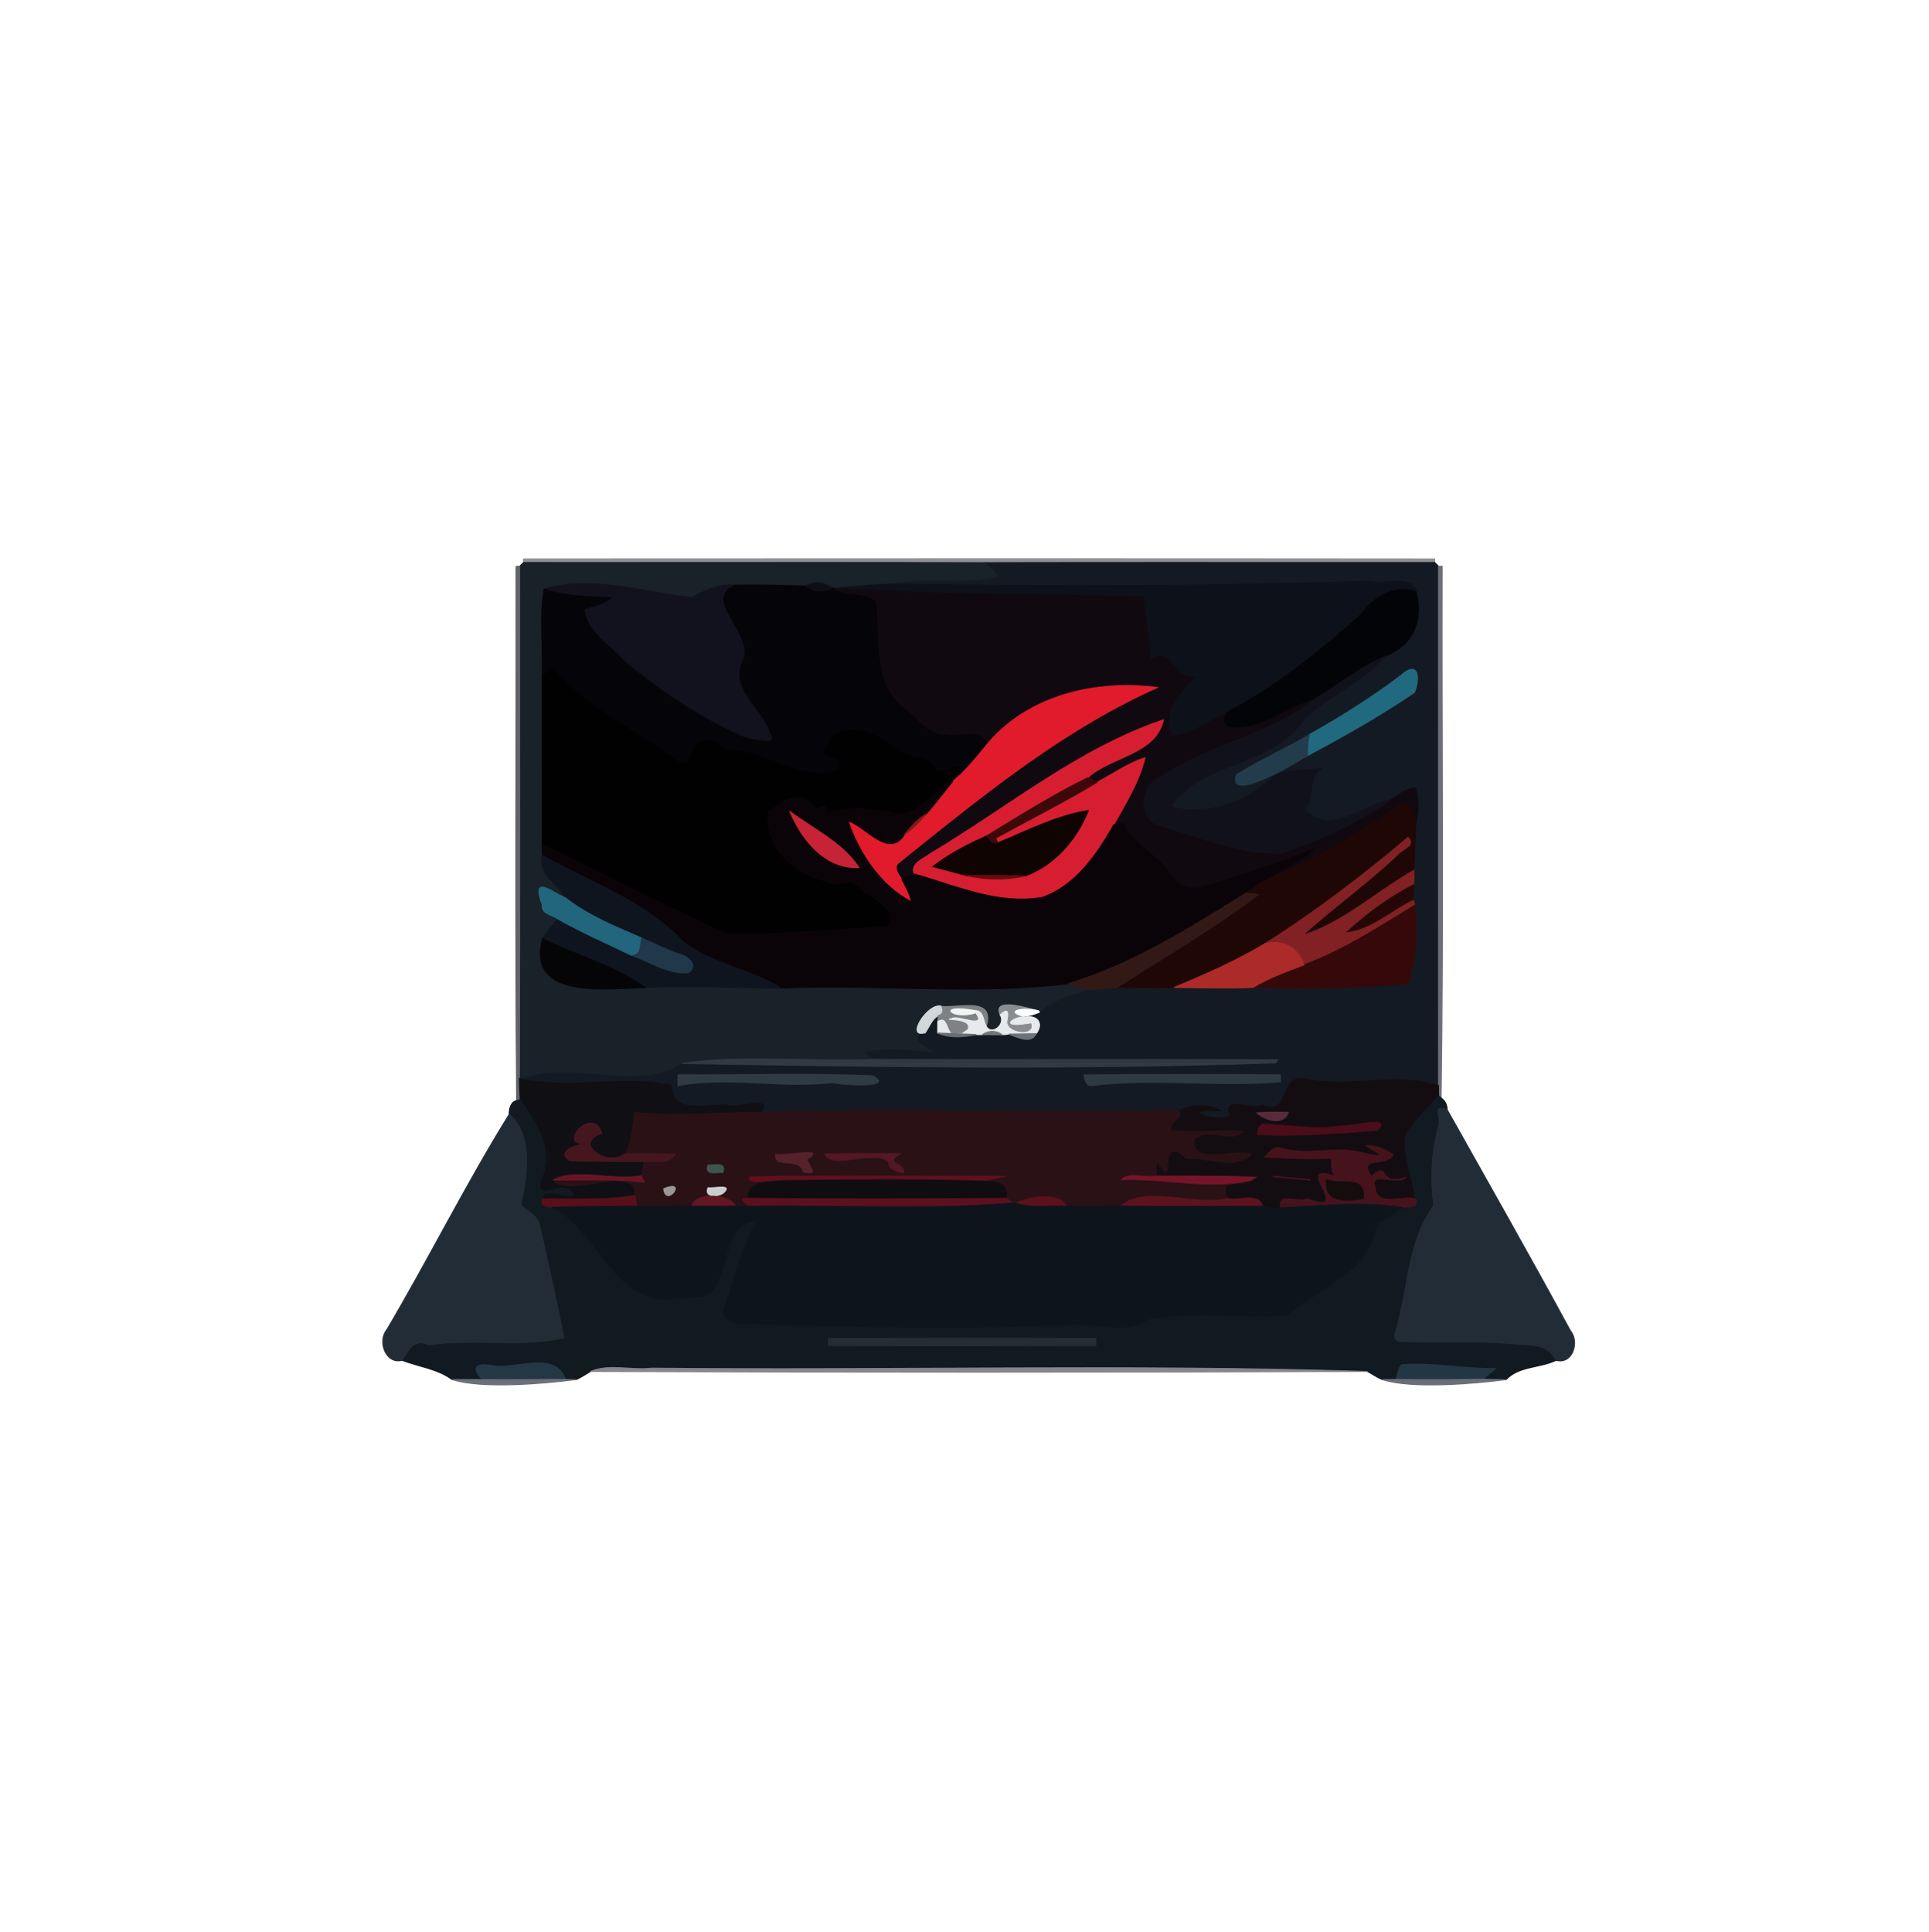 <svg xmlns="http://www.w3.org/2000/svg" width="683" height="684" fill="none" viewBox="0 0 683 684"><path fill="#8F9197" stroke="#8F9197" stroke-width=".333" d="M185.333 197.874c107.547-.053 215.093-.093 322.627.013l.04 1.28c-52.96.027-105.907-.066-158.867.054-54.6-.134-109.187-.014-163.787-.054l-.013-1.293Z"/><path fill="#192129" stroke="#192129" stroke-width=".333" d="M184 200.515c.334-.347 1.014-1.014 1.347-1.347 54.6.04 109.187-.08 163.787.053 1.586 1.56 3.573 2.867 4.36 5.054-11.96 3.08-24.534-.014-36.547 2.453-7.187.373-14.387.68-21.52 1.653l-.907-.306c-3.253-2.094-6.333-2.28-9.226-.574-8.36-.226-16.707-.493-25.054-.32-5.56-.6-10.6 1.827-15.32 4.4-17.093-1.92-35.546-8.066-52.253-2.973-1.787 9.6-.28 20.467-.68 30.587 0 19.96 0 39.906-.013 59.866l.053 3.814c-1.747 7.026 5.467 9.84 8.133 15-3.84-1.28-12.56-9.08-8.146 2.56-.467 3.266 3.52 3.48 5.533 4.96-1.88 2.253-3.84 4.466-5.453 6.933-5.827 21.813 22.946 17.707 36.386 17.347 16.014-.907 32.014.213 48.014.213 33.786-1.493 68.146 2.52 101.653-1.573a38.276 38.276 0 0 0 8.8 1.986c-6.733 1.68-13.44 3.68-18.907 8.067l-.36-.453c-2.373-.454-16.733-5.334-13.533 1.44 2.08 3.386-3 7.426-4.92 4.12 3.093-10.507-8.893-6.64-15.72-7.094-4.653-2-13.36 11.64-5.867 9.24-6.466 2.294.494 4.734 3.307 7.014-8.147-.267-16.253-1.88-24.373-.014.96.854 1.92 1.694 2.92 2.507-22.587.973-45.934-1.813-68.054 1.413-15.56 10.76-39-1.44-56.52 5.6l-1.026-.266c.226-60.454.053-120.907.106-181.36Z"/><path fill="#141A23" d="M349.133 199.219c52.96-.12 105.907-.026 158.867-.053.333.333 1 1.013 1.333 1.347 0 61.293-.013 122.586.014 183.88-15.507-5.054-32.147 1.106-48.014-2.534-8.36-1.093-4.693 14.214-14.64 9.267-1.96 2.413-13.84-3.44-11.4 3.16-.266 4.48-21.6-2.067-2.866-.987-4.774-2.52-10.294-2.293-15.054-.12-49.346 1.054-98.546-.826-148.026.694 5.16-6.8-10.134-.534-12-2.707-7.667-.307-19.054 3.72-19.814-6.96-16.293-3.547-35.506 1.56-52.613-2.067 17.52-7.04 40.96 5.16 56.52-5.6 70.013 1.254 140.227 2.254 210.267-.226l.64-1.067c-47.614-.253-95.24.053-142.854-.12-1-.813-1.96-1.653-2.92-2.507 8.12-1.866 16.227-.253 24.374.014-2.814-2.28-9.774-4.72-3.307-7.014 1.427-2.053 2.293-4.733 4.56-6.026l-.16 2.173c-.013 1-.027 3.013-.04 4.013 3.413 1.574 7.96 1.76 13.667.547.546 0 1.653.013 2.213.013l7 .054c.573-.067 1.72-.187 2.293-.24 2.774.986 7.934 3.733 9.72-.147 2.68-3.667.494-6.573-3.8-5.92l-.973-.293a14.759 14.759 0 0 0 5.92-1.427c5.467-4.387 12.173-6.387 18.907-8.067 2.16-.186 6.48-.56 8.64-.733 6.68.067 13.4.387 20.106.08 9.307.027 18.654.453 27.974-.013 18.226.506 36.506.226 54.68-1.294 3.293-8.386 3.573-18.64 2.573-27.786a124.32 124.32 0 0 0-.613-2.067c.026-1.72.133-3.44.2-5.16.146-1.733.186-3.467.146-5.187.307-5.56.494-11.12.654-16.666 1.08-4.094 1.08-8.374-.107-12.48-3.453.173-6.133 2.56-8.973 4.226-9.774 1.694-21.32 13.16-30.267 3.4 4.2-4.2.36-11.306 6.107-14.386-5.4.053-10.72.8-16.04 1.546 3.653-1.986 7.306-3.973 10.84-6.186 13-6.934 25.84-14.174 38.026-22.48 2.454-7.2.24-10.68-4.88-5.947-10.32 7.787-21.253 14.68-32.52 21-8.386 5.053-17.413 9.013-25.733 14.16-2.413 7.88 10.467 1.08 14.267-.547-8.8 9.467-24.747 15.76-37.307 11.787 10.227-16.04 36.853-14.133 47.2-31.227 9-8.093 20.693-12.906 28.72-22.08 9.987-4.053 13.227-12.333 10.853-22.68-1.186-6.506-11.786-2.28-16.133-3.84-56.093 1.854-112.28 1.894-168.413.987 12.013-2.467 24.586.627 36.546-2.453-.786-2.187-2.773-3.494-4.36-5.054Z"/><path stroke="#141A23" stroke-width=".333" d="M452.027 273.779c5.32-.746 10.64-1.493 16.04-1.546-5.747 3.08-1.907 10.186-6.107 14.386 8.947 9.76 20.493-1.706 30.267-3.4 2.84-1.666 5.52-4.053 8.973-4.226 1.187 4.106 1.187 8.386.107 12.48-.16 5.546-.347 11.106-.654 16.666.04 1.72 0 3.454-.146 5.187-.067 1.72-.174 3.44-.2 5.16.16.52.466 1.547.613 2.067 1 9.146.72 19.4-2.573 27.786-18.174 1.52-36.454 1.8-54.68 1.294-9.32.466-18.667.04-27.974.013-6.706.307-13.426-.013-20.106-.08-2.16.173-6.48.547-8.64.733-6.734 1.68-13.44 3.68-18.907 8.067a14.759 14.759 0 0 1-5.92 1.427l.973.293c4.294-.653 6.48 2.253 3.8 5.92-1.786 3.88-6.946 1.133-9.72.147-.573.053-1.72.173-2.293.24l-7-.054c-.56 0-1.667-.013-2.213-.013-5.707 1.213-10.254 1.027-13.667-.547.013-1 .027-3.013.04-4.013l.16-2.173c-2.267 1.293-3.133 3.973-4.56 6.026-6.467 2.294.493 4.734 3.307 7.014-8.147-.267-16.254-1.88-24.374-.014.96.854 1.92 1.694 2.92 2.507 47.614.173 95.24-.133 142.854.12l-.64 1.067c-70.04 2.48-140.254 1.48-210.267.226-15.56 10.76-39-1.44-56.52 5.6 17.107 3.627 36.32-1.48 52.613 2.067.76 10.68 12.147 6.653 19.814 6.96 1.866 2.173 17.16-4.093 12 2.707 49.48-1.52 98.68.36 148.026-.694 4.76-2.173 10.28-2.4 15.054.12-18.734-1.08 2.6 5.467 2.866.987-2.44-6.6 9.44-.747 11.4-3.16 9.947 4.947 6.28-10.36 14.64-9.267 15.867 3.64 32.507-2.52 48.014 2.534-.027-61.294-.014-122.587-.014-183.88-.333-.334-1-1.014-1.333-1.347-52.96.027-105.907-.067-158.867.053 1.587 1.56 3.574 2.867 4.36 5.054-11.96 3.08-24.533-.014-36.546 2.453 56.133.907 112.32.867 168.413-.987 4.347 1.56 14.947-2.666 16.133 3.84 2.374 10.347-.866 18.627-10.853 22.68-8.027 9.174-19.72 13.987-28.72 22.08-10.347 17.094-36.973 15.187-47.2 31.227 12.56 3.973 28.507-2.32 37.307-11.787Zm0 0c3.653-1.986 7.306-3.973 10.84-6.186 13-6.934 25.84-14.174 38.026-22.48 2.454-7.2.24-10.68-4.88-5.947-10.32 7.787-21.253 14.68-32.52 21-8.386 5.053-17.413 9.013-25.733 14.16-2.413 7.88 10.467 1.08 14.267-.547Z"/><path fill="#616369" stroke="#616369" stroke-width=".333" d="m182.707 200.529 1.293-.013c-.053 60.453.12 120.906-.106 181.36.026 2.52.133 5.026.293 7.533l-1.28.32c-.534-63.067-.133-126.147-.2-189.2Z"/><path fill="#6C6F78" stroke="#6C6F78" stroke-width=".333" d="m509.333 200.513 1.294-.013c-.174 62.747.546 125.533-.36 188.267l-.907-.774c0-.893-.013-2.693-.013-3.6-.027-61.293-.014-122.586-.014-183.88Z"/><path fill="#0D111A" stroke="#0D111A" stroke-width=".333" d="M316.947 206.729c56.133.907 112.32.867 168.413-.987 4.347 1.56 14.947-2.666 16.133 3.84-8.213-2.92-15.413 2.187-20.026 8.387-14.374 13.027-29.96 25.12-47.04 34.36-6.374 2.973-12.307 7.64-19.52 8.2-3.987-9.333 2.693-14.467 8-20.893-7.227 1.52-7.48-11.014-15.787-6.12.293-7.454-2.013-14.734-2.227-22.174-36.493-1.106-73.026-.72-109.466-2.96 7.133-.973 14.333-1.28 21.52-1.653Z"/><path fill="#11121D" stroke="#11121D" stroke-width=".333" d="M192.667 208.607c16.707-5.093 35.16 1.053 52.253 2.973 4.72-2.573 9.76-5 15.32-4.4-11.906 5.36 7.747 17.68 2.734 27.214-4.48 9.44 7.306 16.733 9.88 25.186 3.213 5.187-6.44 2.147-9.387 1.52-15.413-6.64-29.533-16.306-42.467-26.92-5.026-5.786-13.333-10.16-14.186-18.52 3.32-1.12 6.893-1.8 9.733-4.013-8.04-.427-16.16-.413-23.88-3.04Z"/><path fill="#050408" stroke="#050408" stroke-width=".333" d="M260.24 207.181c8.347-.174 16.693.093 25.053.32 3.174 2.173 6.254 2.36 9.227.573l.907.307c4.493 2.96 11.133.746 14.906 4.533 1.68 12.853-1.52 28.8 10.094 37.747 4.826 3.44 8.106 9.8 14.973 9.28 4.733 1.026 11.88-2.707 14.467 3.186-3.04 3.654-5.96 7.414-9.347 10.734-.8-6.68-6.973 2.64-9.36-1.8-2.907-5.16-9.413-3.134-13.507-6.614-6.746-6.066-21.026-11.786-25.253-.546-4.493 4.306 7.72 1.72 4.8 7.28-12.88 5.76-25.48-6.507-38.493-6.494-3.72-.066-6.174-5.693-10.04-3.226-5.214.84-2.547 9.36-8.44 7.32-14.734-11.067-32.2-18.934-44.52-32.974-1.307.694-2.507 1.547-3.72 2.387.4-10.12-1.107-20.987.68-30.587 7.72 2.627 15.84 2.614 23.88 3.04-2.84 2.214-6.414 2.894-9.734 4.014.854 8.36 9.16 12.733 14.187 18.52 12.933 10.613 27.053 20.28 42.467 26.92 2.946.626 12.6 3.666 9.386-1.52-2.573-8.454-14.36-15.747-9.88-25.187 5.014-9.533-14.64-21.853-2.733-27.213Z"/><path fill="#0C0F16" stroke="#0C0F16" stroke-width=".333" d="M285.293 207.496c2.893-1.706 5.973-1.52 9.227.574-2.974 1.786-6.054 1.6-9.227-.574Z"/><path fill="#100910" stroke="#100910" stroke-width=".333" d="M295.427 208.383c36.44 2.24 72.973 1.853 109.466 2.96.214 7.44 2.52 14.72 2.227 22.173 8.307-4.893 8.56 7.64 15.787 6.12-5.307 6.427-11.987 11.56-8 20.893 7.213-.56 13.146-5.226 19.52-8.2-1.094 2.48-1.414 4.934 2 5.08 10.613.72 19.253-7.533 29.226-9.946-16.386 13.266-37.84 16.013-54.826 27.96-7.387 2.48-7.827 14.733-.027 16.933 14.013 3.893 28.04 10.16 42.733 9.787 13.48-4.667 27.12-10.547 38.694-18.92 2.84-1.667 5.52-4.054 8.973-4.227 1.187 4.107 1.187 8.387.107 12.48-1.267-3.173-2.227-9.56-6.6-5.6-14.494 9.44-29.28 19.267-45.534 25.227 5.347-3.707 11.747-6 16.427-10.627-12.827 4.947-25.8 9.627-39.067 13.293-5.4 2.08-9.973-.24-12.506-4.72-4.387-6.76-13.134-9.64-16.067-17.413-1.2.04-2.387.16-3.573.36 4.226-7.587 8.973-15.147 11.026-23.68-6.146 1.933-11.413 5.827-17.093 8.747-.813-.414-2.427-1.227-3.24-1.64 8.2-7.614 24.253-8.227 26.827-20.534-30.2 10.227-55.187 31.12-82.267 47.227-2.347 1.853-7.653 3.667-5.88 7.387-1.507.573-3 1.173-4.467 1.826-1.12-1.626-3.16-4.226-1.04-5.88 28.76-23.04 57.654-46.893 91.56-62.013-21.653-2.773-45.266 2.573-59.946 19.693-2.587-5.893-9.734-2.16-14.467-3.186-6.867.52-10.147-5.84-14.973-9.28-11.614-8.947-8.414-24.894-10.094-37.747-3.773-3.787-10.413-1.573-14.906-4.533Z"/><path fill="#030408" stroke="#030408" stroke-width=".333" d="M481.467 217.965c4.613-6.2 11.813-11.306 20.027-8.386 2.373 10.346-.867 18.626-10.854 22.68-8.92 4.04-16.693 10.093-24.986 15.2-9.974 2.413-18.614 10.666-29.227 9.946-3.413-.146-3.093-2.6-2-5.08 17.08-9.24 32.667-21.333 47.04-34.36Z"/><path fill="#11111C" stroke="#11111C" stroke-width=".333" d="M465.654 247.458c8.293-5.107 16.066-11.16 24.986-15.2-8.026 9.173-19.72 13.986-28.72 22.08-10.346 17.093-36.973 15.186-47.2 31.226 12.56 3.974 28.507-2.32 37.307-11.786 5.32-.747 10.64-1.494 16.04-1.547-5.747 3.08-1.907 10.187-6.107 14.387 8.947 9.76 20.494-1.707 30.267-3.4-11.573 8.373-25.213 14.253-38.693 18.92-14.694.373-28.72-5.894-42.734-9.787-7.8-2.2-7.36-14.453.027-16.933 16.987-11.947 38.44-14.694 54.827-27.96Z"/><path fill="#020102" stroke="#020102" stroke-width=".333" d="M191.987 239.191c1.213-.84 2.413-1.693 3.72-2.386 12.32 14.04 29.787 21.906 44.52 32.973 5.893 2.04 3.227-6.48 8.44-7.32 3.867-2.467 6.32 3.16 10.04 3.227 13.013-.014 25.613 12.253 38.493 6.493 2.92-5.56-9.293-2.973-4.8-7.28 4.227-11.24 18.507-5.52 25.254.547 4.093 3.48 10.6 1.453 13.506 6.613 2.387 4.44 8.56-4.88 9.36 1.8-1 .947-2.026 1.853-3.08 2.72-7.413 3.04-11 12.68-20.213 11.613-7.933-1.613-16.533-3-24.307.04-.653-5.746-2.613.16-5.573-3.026-3.867-6.307-10.933-.814-15.173 2.28-1.76 12.946 9.72 22.466 21.453 24.706 3.48 2.174 7.48-1.893 10.347 1.614 3.28 4.026 15.44 7.68 10.293 14.36-18.88 1.013-37.853 2.853-56.72 2.733-22.12-10.027-43.68-21.253-65.573-31.84.013-19.96.013-39.907.013-59.867Z"/><path fill="#21697F" stroke="#21697F" stroke-width=".333" d="M496.013 239.169c5.12-4.734 7.333-1.254 4.88 5.946-12.187 8.307-25.027 15.547-38.027 22.48.094-2.48.267-4.973.627-7.426 11.267-6.32 22.2-13.214 32.52-21Z"/><path fill="#E11B2C" stroke="#E11B2C" stroke-width=".333" d="M349.866 263.129c14.68-17.12 38.294-22.467 59.947-19.694-33.907 15.12-62.8 38.974-91.56 62.014-2.12 1.653-.08 4.253 1.04 5.88 1.413 2.546 2.787 5.16 3.493 8.026-10.986-5.666-18.533-17.08-22.533-28.666 6.173 1.773 14.44 13.653 19.987 4.786 2.933-1.946 5.346-4.506 7.613-7.173 3.373-3.747 6.36-7.84 9.587-11.72a59.233 59.233 0 0 0 3.08-2.72c3.386-3.32 6.306-7.08 9.346-10.733Z"/><path fill="#D71E30" stroke="#D71E30" stroke-width=".333" d="M329.64 302.109c27.08-16.106 52.067-37 82.267-47.226-2.573 12.306-18.627 12.92-26.827 20.533-12.48 6.08-24.24 13.573-36.12 20.773-6.6 2.867-12.986 6.254-18.693 10.667 3.027.8 9.067 2.413 12.093 3.213 6.76 1.494 13.84 1.6 20.627.094 10.453-3.787 18.347-13.04 22.373-23.187-11.226 1.787-21.64 7.147-32.093 11.507-.173-.44-.533-1.307-.707-1.734 11.92-6.56 24.094-12.666 35.76-19.693 5.68-2.92 10.947-6.813 17.094-8.747-2.054 8.534-6.8 16.094-11.027 23.68-6 10.507-13.347 21.414-25.213 25.734-15.867 2.773-30.587-4.107-45.414-8.227-1.773-3.72 3.534-5.533 5.88-7.387Z"/><path fill="#233C4C" stroke="#233C4C" stroke-width=".333" d="M437.76 274.324c8.32-5.147 17.346-9.107 25.733-14.16-.36 2.453-.533 4.947-.627 7.427-3.533 2.213-7.186 4.2-10.84 6.186-3.8 1.627-16.68 8.427-14.266.547Z"/><path fill="#3D0908" stroke="#3D0908" stroke-width=".333" d="M348.96 296.195c11.88-7.2 23.64-14.693 36.12-20.773.813.413 2.427 1.227 3.24 1.64-11.667 7.027-23.84 13.133-35.76 19.693.173.427.533 1.294.707 1.734-1.867 1.466-2.934-1.467-4.307-2.294Z"/><path fill="#0A0408" stroke="#0A0408" stroke-width=".333" d="M317.227 288.191c9.213 1.067 12.8-8.573 20.213-11.613-3.226 3.88-6.213 7.973-9.586 11.72-3.12 1.72-5.347 4.493-7.614 7.173-5.546 8.867-13.813-3.013-19.986-4.786 4 11.586 11.546 23 22.533 28.666-.707-2.866-2.08-5.48-3.493-8.026a86.14 86.14 0 0 1 4.466-1.827c14.827 4.12 29.547 11 45.414 8.227 11.866-4.32 19.213-15.227 25.213-25.734 1.187-.2 2.373-.32 3.573-.36 2.934 7.774 11.68 10.654 16.067 17.414 2.533 4.48 7.107 6.8 12.507 4.72 13.266-3.667 26.24-8.347 39.066-13.294-4.68 4.627-11.08 6.92-16.426 10.627-2.76 1.56-5.36 3.36-7.987 5.12-20.147 12.467-40.12 25.253-63.04 32.093-33.507 4.094-67.867.08-101.653 1.574-10.72-6.867-24.52-8.374-34.72-16.507-13.56-14.493-32.894-20.893-49.747-30.507l-.053-3.813c21.893 10.587 43.453 21.813 65.573 31.84 18.867.12 37.84-1.72 56.72-2.733 5.147-6.68-7.013-10.334-10.293-14.36-2.867-3.507-6.867.56-10.347-1.614-11.733-2.24-23.213-11.76-21.453-24.706 4.24-3.094 11.306-8.587 15.173-2.28 2.96 3.186 4.92-2.72 5.573 3.026 7.774-3.04 16.374-1.653 24.307-.04Z"/><path fill="#1F0706" stroke="#1F0706" stroke-width=".333" d="M494.707 285.873c4.373-3.96 5.333 2.427 6.6 5.6-.16 5.547-.347 11.107-.653 16.667-13.174 7.453-24.96 18.573-39.52 23.08 11.053-9.96 23.213-18.613 34-28.88 1.693-1.813 6.306-3.04 3.426-5.867-16.053 13.6-32.72 26.294-50.48 37.56-10.306 6.2-21.32 11.014-32.386 15.614-6.707.306-13.427-.014-20.107-.08 16.8-10.654 34.053-20.894 50.04-32.814-1.12-.133-3.333-.4-4.44-.533 2.627-1.76 5.227-3.56 7.987-5.12 16.253-5.96 31.04-15.787 45.533-25.227Z"/><path fill="#C62436" stroke="#C62436" stroke-width=".333" d="M279.68 287.344c8.226 6.133 18.92 11.253 24.44 19.853-11.934.547-20.24-9.773-24.44-19.853Z"/><path fill="#100403" stroke="#100403" stroke-width=".333" d="M353.267 298.483c10.453-4.36 20.866-9.72 32.093-11.506-4.027 10.146-11.92 19.4-22.373 23.186-6.88-.12-13.747-.28-20.627-.093-3.027-.8-9.067-2.413-12.093-3.213 5.706-4.414 12.093-7.8 18.693-10.667 1.373.827 2.44 3.76 4.307 2.293Z"/><path fill="#83171A" stroke="#83171A" stroke-width=".333" d="M320.24 295.47c2.267-2.68 4.494-5.453 7.614-7.173-2.267 2.667-4.68 5.227-7.614 7.173Z"/><path fill="#812123" stroke="#812123" stroke-width=".333" d="M448.08 334.037c17.76-11.267 34.427-23.96 50.48-37.56 2.88 2.826-1.733 4.053-3.427 5.866-10.786 10.267-22.946 18.92-34 28.88 14.56-4.506 26.347-15.626 39.52-23.08.04 1.72 0 3.454-.146 5.187-8.547 4.293-16.427 10.16-23.44 16.587 8.746-1.147 15.493-7.667 23.24-11.427.16.52.466 1.547.613 2.067-12.693 7.706-25.227 15.933-39.227 21.093-2.146-6.28-7.266-8.813-13.613-7.613Z"/><path fill="#0E151F" stroke="#0E151F" stroke-width=".333" d="M192.026 302.875c16.854 9.613 36.187 16.013 49.747 30.507 10.2 8.133 24 9.64 34.72 16.506-16 0-32-1.12-48.013-.213-10.534-7.76-24.507-11.307-36.387-17.347 1.613-2.466 3.573-4.68 5.453-6.933 8.494 4.853 17.494 8.693 26.28 12.973 6.48 2.214 12.827 6.694 19.894 6.054 3.573-2.28.333-5.52-2.547-6.347-4.8-1.613-9.32-3.893-13.96-5.92-9.333-4.067-18.973-7.92-27.053-14.28-2.667-5.16-9.88-7.973-8.134-15Z"/><path fill="#690A0F" stroke="#690A0F" stroke-width=".333" d="M342.36 310.07c6.88-.187 13.747-.027 20.627.093-6.787 1.507-13.867 1.4-20.627-.093Z"/><path fill="#21667D" stroke="#21667D" stroke-width=".333" d="M192.013 320.436c-4.413-11.64 4.307-3.84 8.147-2.56 8.08 6.36 17.72 10.213 27.053 14.28-.667 2.36 0 6.067-3.387 6.213-8.786-4.28-17.786-8.12-26.28-12.973-2.013-1.48-6-1.693-5.533-4.96Z"/><path fill="#260705" stroke="#260705" stroke-width=".333" d="M477.066 329.915c7.014-6.427 14.894-12.294 23.44-16.587-.066 1.72-.173 3.44-.2 5.16-7.746 3.76-14.493 10.28-23.24 11.427Z"/><path fill="#321916" stroke="#321916" stroke-width=".333" d="M378.146 348.312c22.92-6.84 42.894-19.627 63.041-32.093 1.106.133 3.32.4 4.44.533-15.987 11.92-33.24 22.16-50.04 32.813-2.16.174-6.481.547-8.641.734-3-.32-5.96-.974-8.8-1.987Z"/><path fill="#350909" stroke="#350909" stroke-width=".333" d="M461.694 341.648c14-5.16 26.533-13.387 39.226-21.093 1 9.146.72 19.4-2.573 27.786-18.173 1.52-36.453 1.8-54.68 1.294 5.627-3.467 11.893-5.627 18.027-7.987Z"/><path fill="#050407" stroke="#050407" stroke-width=".333" d="M192.093 332.328c11.88 6.04 25.853 9.587 36.387 17.347-13.44.36-42.214 4.466-36.387-17.347Z"/><path fill="#203849" stroke="#203849" stroke-width=".333" d="M227.213 332.156c4.64 2.027 9.16 4.307 13.96 5.92 2.88.827 6.12 4.067 2.547 6.347-7.067.64-13.414-3.84-19.894-6.053 3.387-.147 2.72-3.854 3.387-6.214Z"/><path fill="#AC2A27" stroke="#AC2A27" stroke-width=".333" d="M448.08 334.031c6.347-1.2 11.467 1.334 13.613 7.614-6.133 2.36-12.4 4.52-18.026 7.986-9.32.467-18.667.04-27.974.014 11.067-4.6 22.08-9.414 32.387-15.614Z"/><path fill="#D2D7DA" stroke="#D2D7DA" stroke-width=".333" d="M327.64 365.621c-7.494 2.4 1.213-11.24 5.866-9.24.64 1.506.454 2.733-1.306 3.213-2.267 1.293-3.134 3.973-4.56 6.027Z"/><path fill="#7F8284" stroke="#7F8284" stroke-width=".333" d="M333.507 356.38c6.826.453 18.813-3.413 15.72 7.093-1.187-2.026-.907-5.653-3.974-5.653-14.48-2.547-7.946 3.64.24.773 4.254 6.054-6.653.627-8.4 2.04-4.346.787 7.587-.64 5.627 3.92-8.973 7.054-5.813-6.16-10.68-2.786l.16-2.174c1.76-.48 1.947-1.706 1.307-3.213Z"/><path fill="#8A8D90" stroke="#8A8D90" stroke-width=".333" d="M354.146 359.353c-3.2-6.774 11.16-1.894 13.534-1.44-4.48-1.334-12.4-.107-5.56 1.88l.973.293c-3.667-.48-10.787 4.293 2.093 2.053 2.254 5.654-10.453 3.787-8.533-1.28.493-2.866-.093-3.853-2.507-1.506Z"/><path fill="#F3F4F4" stroke="#F3F4F4" stroke-width=".333" d="M345.494 358.591c-8.187 2.867-14.72-3.32-.24-.773l.24.773Z"/><path fill="#E7EAEC" stroke="#E7EAEC" stroke-width=".333" d="M345.253 357.82c3.067 0 2.787 3.627 3.974 5.654 1.92 3.306 7-.734 4.92-4.12 2.413-2.347 3-1.36 2.506 1.506-1.92 5.067 10.787 6.934 8.534 1.28-12.88 2.24-5.76-2.533-2.094-2.053 4.294-.653 6.48 2.253 3.8 5.92-2.426.04-7.293.107-9.72.147-.573.053-1.72.173-2.293.24-2.053-1.587-4.947-1.6-7-.054-.56 0-1.667-.013-2.213-.013-4.587-.213-9.107-.427-13.667-.547.013-1 .027-3.013.04-4.013 4.867-3.373 1.707 9.84 10.68 2.787 1.96-4.56-9.973-3.134-5.627-3.92 1.747-1.414 12.654 4.013 8.4-2.04l-.24-.774Z"/><path fill="#FAFCFD" stroke="#FAFCFD" stroke-width=".333" d="M362.12 359.79c-6.84-1.987 1.08-3.214 5.56-1.88l.36.453a14.759 14.759 0 0 1-5.92 1.427Z"/><path fill="#696D73" stroke="#696D73" stroke-width=".333" d="M332 365.781c4.56.12 9.08.334 13.667.547-5.707 1.213-10.254 1.027-13.667-.547Z"/><path fill="#73787C" stroke="#73787C" stroke-width=".333" d="M347.88 366.344c2.053-1.547 4.947-1.534 7 .053l-7-.053Z"/><path fill="#6D7379" stroke="#6D7379" stroke-width=".333" d="M357.174 366.154c2.426-.04 7.293-.106 9.72-.146-1.787 3.88-6.947 1.133-9.72.146Z"/><path fill="#313943" stroke="#313943" stroke-width=".333" d="M241.44 376.541c22.12-3.227 45.467-.44 68.054-1.413 47.613.173 95.24-.134 142.853.12l-.64 1.066c-70.04 2.48-140.253 1.48-210.267.227Z"/><path fill="#303A44" stroke="#303A44" stroke-width=".333" d="M240.04 380.569c22.947.147 46.027-.666 68.907.347 8.56 4.52-11.267 3.28-14.293 2.4-18.16 2.2-36.68-2.32-54.64 1.12 0-.973.013-2.907.026-3.867Z"/><path fill="#2F3942" stroke="#2F3942" stroke-width=".333" d="M383.84 380.59c23.147-.16 46.307-.174 69.467-.027 0 .627.013 1.867.026 2.48-22.213 1.92-44.466-1.4-66.626 1.32-2.067.493-2.774-2.24-2.867-3.773Z"/><path fill="#0F0F14" stroke="#0F0F14" stroke-width=".333" d="m183.894 381.875 1.026.267c17.107 3.626 36.32-1.48 52.614 2.066.76 10.68 12.146 6.654 19.813 6.96 1.867 2.174 17.16-4.093 12 2.707-14.853-.173-29.707 1.653-44.52.027-1.08 4.88-.867 10.213-3.413 14.64-7.12 5.013-18.56-4.16-8.28-7.214-3.24-10.213-15.8 4.187-6.267 3.547-3.013.853-10.08 2.427-5.173 6.093 8.813.4 17.653.134 26.48.32-.347 1.667-.774 3.334-1.134 5.014-9.186 1.893-24.106-2.76-31.04 1.533 4.427 6.827 29.827-6.413 28.814 5.467-10.84 1.84-21.867 1.106-32.8 1.24-.48-4.494 8.04-.214 10.92-1.574-2.56-7.013-15.934 5.44-10.48-7.573 3.16-9.787-3.227-18.28-8.267-25.987-.16-2.506-.267-5.013-.293-7.533Z"/><path fill="#130D12" stroke="#130D12" stroke-width=".333" d="M446.693 391.127c9.947 4.947 6.28-10.36 14.64-9.266 15.867 3.64 32.507-2.52 48.013 2.533 0 .907.014 2.707.014 3.6-3.787 4.8-8.867 8.76-11.627 14.32-.827 7.68 2.36 14.8 3.547 22.227-4.267-1.48-14.04 3.213-14.414-4.147-2.48-6.133 8.187-.333 10.88-3.533-10.32 3.666-5.266-6.44-12.16-.347-5.066-7.467 4.76-3.04 7.734-7.573-2.84-1.934-6-3.48-9.534-3.254 2.48 1.867 10.467 5.307-1.826 2.4-9.347-2.4-18.814 1.334-28.174-1.493-2.706-1.067-4.306 1.547-6.026 3.107 7.906.293 15.853.986 23.76.293-.16 2.36-.307 4.84 1.506 6.667-16.426-6.134 7.32 14.413-10.32 7.773-2 1.773-10.84-2.573-9.2 3.213-2.186.667-4.373.16-6.453-.533-1.533-5.027-8.387-1.707-12.307-2.72-3.533-7.08 3.72-4.133 8.067-6.413.453-.28 1.373-.84 1.827-1.12-11.787-.587-23.587-.294-35.36-.427.08-2.493-.614-7.387 1.946-3.147 4.48 6.654-1.106-12.32 8.76-3.186 7.48-.534 17.134 4.426 23.174-1.347-5.107-2.547-21.08 4.613-20.427-5.267 4.293-4.693 13.627 1.454 17.573-2.92-8.6-.333-17.2.307-25.786-.226-.974-3.294 4.706-4.267 2.853-7.16 4.76-2.174 10.28-2.4 15.053.12-18.733-1.08 2.6 5.466 2.867.986-2.44-6.6 9.44-.746 11.4-3.16Z"/><path fill="#111921" stroke="#111921" stroke-width=".333" d="M497.733 402.312c2.76-5.56 7.84-9.52 11.627-14.32l.907.774c1.386.986 2.093 2.36 2.12 4.12-6.027-1.787-1.64 2.586-3.094 6.106-2.493 9.107-2.84 18.587-1.64 27.894-8.906 12.133-8.96 27.8-12.786 41.813-.08 2.067-2.36 4.947.213 6.24 13 .6 26.053-.24 39.053.76 6.107.787 13.814-.64 16.814 5.987-5.827 2.786-13 1.92-17.72 6.826-2.734-.026-5.454-.093-8.174-.133 1.48-1.253 2.987-2.493 4.454-3.773-11.12.093-22.147-2.227-33.28-1.387-1.214 1.48-1.454 3.413-1.867 5.227-1.64.026-3.28.04-4.92.053-1.853-.747-3.48-1.933-5.213-2.867-84.334-2.68-169.08-.306-253.56-1.186-7.027.893-14.987-1.667-21.6 1.186-1.734.974-3.347 2.147-5.187 2.88-.907-.013-2.72-.053-3.627-.08-3.626-10.08-16.893-3.8-24.92-4.746-8.093-1.534-7.96 1.186-4.56 4.813-3.573 0-7.133 0-10.693-.013-5.293-3.854-11.787-4.534-17.733-6.814 2.333-3.08 3.893-8.16 9.6-5.413 15.72-2.427 32.773.947 47.72-2.56-2.6-13.053-5.48-26.08-8.44-39.053-.4-3.934-4.227-5.614-6.854-7.934 2.307-10.186 4.547-24.733-4.053-32.186-.2-1.667.64-4.587 2.587-4.8l1.28-.32c5.04 7.706 11.426 16.2 8.266 25.986-5.453 13.014 7.92.56 10.48 7.574-2.88 1.36-11.4-2.92-10.92 1.573-.813 2.76 1.787 2.627 3.707 2.933 14.36 7.654 19.253 27.32 35.773 32.24 5.854 1 11.867-.666 17.747-.666 10.48-5.254 5.213-26.147 18.547-26.787-5.08 9.907-7.84 20.72-11.374 31.213-1.6 4.28 6.587 6.174 8.934 5.187 37.706 1.227 75.48 2.293 113.32.307 9.2-.747 19.64 3.92 27.813-1.907 16.16-2.96 32.947-.147 49.333-1.373 10.614-9.414 29.294-15.107 31.334-31.454 2.52-2.906 6.453-4.04 9.24-6.666 2.08-.534 6.053.386 4.893-3.027-1.187-7.427-4.373-14.547-3.547-22.227Z"/><path fill="#291115" stroke="#291115" stroke-width=".333" d="M269.347 393.873c49.48-1.52 98.68.36 148.026-.693 1.854 2.893-3.826 3.866-2.853 7.16 8.587.533 17.187-.107 25.787.226-3.947 4.374-13.28-1.773-17.574 2.92-.653 9.88 15.32 2.72 20.427 5.267-6.04 5.773-15.693.813-23.173 1.347-9.867-9.134-4.28 9.84-8.76 3.186-2.56-4.24-1.867.654-1.947 3.147-3.787.88-9.413-1.56-12.293 1.267 15.506-.627 30.426 3.573 45.826.28-4.346 2.28-11.6-.667-8.066 6.413-11.28 2.96-29.4-4.96-37.8 2.653-6.427.067-12.827.214-19.24.067-2.974-5.173-12.907-3.453-18.174-1.107l-.653-.053c-.653-.4-1.96-1.213-2.613-1.627.986-5.746-4-5.853-8.6-6.106 2.106-.427 6.306-1.28 8.413-1.72-30.133.133-60.307-.334-90.413.186-2.08 3.374 9.253.4 11.933 1.347-4.507.827-12.707-.56-12.693 6.267-3.854-.094-.987 1.586.573 2.826l-5.107-.08c-1.586-4.066-14.32-5.24-15.4.04-6.533.04-13.04.147-19.546.014-.2-1.267-.414-2.534-.614-3.8 1.014-11.88-24.386 1.36-28.813-5.467 10.693.013 21.453-.48 32.107.787-.267-.587-.8-1.734-1.067-2.32.36-1.68.787-3.347 1.133-5.014 3.84-.253 8.547 1.094 10.974-2.586-5.92-.187-11.827-.187-17.734-.16 2.547-4.427 2.334-9.76 3.414-14.64 14.813 1.626 29.666-.2 44.52-.027Z"/><path fill="#212C36" stroke="#212C36" stroke-width=".333" d="M509.293 398.996c1.453-3.52-2.933-7.893 3.093-6.106 14.36 25.546 29.4 52.08 43.614 78.253 3.36 3.973.84 12.107-5.054 10.547-3-6.627-10.706-5.2-16.813-5.987-13-1-26.053-.16-39.053-.76-2.574-1.293-.294-4.173-.214-6.24 3.827-14.013 3.88-29.68 12.787-41.813-1.2-9.307-.853-18.787 1.64-27.894Z"/><path fill="#582B3B" stroke="#582B3B" stroke-width=".333" d="M444.934 394.008c3.746-.226 7.493-.266 11.253-.106-1.773 4.76-8.293 2.826-11.253.106Z"/><path fill="#222C36" stroke="#222C36" stroke-width=".333" d="M136.987 470.803c14.866-25.16 27.986-51.56 43.333-76.28 8.6 7.454 6.36 22 4.053 32.187 2.627 2.32 6.454 4 6.854 7.933 2.96 12.974 5.84 26 8.44 39.054-14.947 3.506-32 .133-47.72 2.56-5.707-2.747-7.267 2.333-9.6 5.413-5.76 1.547-8.814-6.787-5.36-10.867Z"/><path fill="#46161F" stroke="#46161F" stroke-width=".333" d="M206.867 404.875c-9.533.64 3.027-13.76 6.267-3.547-10.28 3.054 1.16 12.227 8.28 7.214 5.906-.027 11.813-.027 17.733.16-2.427 3.68-7.133 2.333-10.973 2.586-8.827-.186-17.667.081-26.48-.319-4.907-3.667 2.16-5.241 5.173-6.094Z"/><path fill="#4B0D19" stroke="#4B0D19" stroke-width=".333" d="M446.96 397.977c9.386.347 18.813 2.294 28.253.654 2.293.506 18.56-4.014 12.44 1.613-14.107 1.067-28.253 2.187-42.4 1.507-.107-1.587.453-2.84 1.707-3.774Z"/><path fill="#46131C" stroke="#46131C" stroke-width=".333" d="M447.76 409.699c1.72-1.56 3.32-4.173 6.026-3.106 9.36 2.826 18.827-.907 28.174 1.493 12.293 2.907 4.306-.533 1.826-2.4 3.534-.226 6.694 1.32 9.534 3.253-2.974 4.534-12.8.107-7.734 7.574 6.894-6.094 1.84 4.013 12.16.346-2.693 3.2-13.36-2.599-10.88 3.534.374 7.36 10.147 2.666 14.414 4.146 1.16 3.414-2.814 2.494-4.894 3.027-14.173-2.36-28.64-.507-42.88.08-1.64-5.787 7.2-1.44 9.2-3.213 17.64 6.64-6.106-13.907 10.32-7.774-1.813-1.826-1.666-4.306-1.506-6.666-7.907.693-15.854 0-23.76-.294Z"/><path fill="#55222C" stroke="#55222C" stroke-width=".333" d="M274.64 408.541c1.133 1.374 19.213-2.853 11.133 1.854.453 2.48 4.68 6.093-1.387 4.52-1.266-5.654-10.613-.68-9.746-6.374Z"/><path fill="#541724" stroke="#541724" stroke-width=".333" d="M292.026 408.577c8.947-.16 17.907-.187 26.867-.094-6.44 3.787 1.52 2.92 1.093 6.814-2.24-.534-5.453-1.107-5.413-4.014-5.04-4.32-20.333 2.96-22.547-2.706Z"/><path fill="#3D554E" stroke="#3D554E" stroke-width=".333" d="M250.68 412.528c2.293.12 6.653-1.293 5.306 2.614-2.293-.134-6.653 1.28-5.306-2.614Z"/><path fill="#691425" stroke="#691425" stroke-width=".333" d="M196 417.831c6.933-4.294 21.853.36 31.04-1.534.267.587.8 1.734 1.067 2.32-10.654-1.266-21.414-.773-32.107-.786Z"/><path fill="#610E1E" stroke="#610E1E" stroke-width=".333" d="M265.666 416.69c30.107-.52 60.28-.053 90.414-.187-2.107.44-6.307 1.294-8.414 1.72-23.346-.72-46.706-.453-70.066-.186-2.68-.947-14.014 2.026-11.934-1.347Z"/><path fill="#751428" stroke="#751428" stroke-width=".333" d="M396.986 417.703c2.88-2.827 8.507-.387 12.294-1.267 11.773.133 23.573-.16 35.36.427-.454.28-1.374.84-1.827 1.12-15.4 3.293-30.32-.907-45.827-.28Z"/><path stroke="#6B0F26" stroke-width=".333" d="M450.667 416.516c3.333.32 10 .986 13.333 1.306"/><path fill="#0F0D10" stroke="#0F0D10" stroke-width=".333" d="M277.6 418.035c23.36-.267 46.72-.533 70.066.187 4.6.253 9.587.36 8.6 6.106-30.453.24-60.906.334-91.36-.026-.013-6.827 8.187-5.44 12.694-6.267Z"/><path fill="#150D0D" stroke="#150D0D" stroke-width=".333" d="M469.626 417.727c4.987 2.013 14.054-1.96 13.134 6.706-6.587 1.014-13.827 1.494-13.134-6.706Z"/><path fill="#9B989A" stroke="#9B989A" stroke-width=".333" d="M234.986 420.939c8.854-3.8.8 6.973 0 0Z"/><path fill="#C9CFCE" stroke="#C9CFCE" stroke-width=".333" d="M250.68 420.552c1.787.347 8.867-1.44 5.653 1.68-1.533 1.547-7.253 2.08-5.653-1.68Z"/><path fill="#580F1A" stroke="#580F1A" stroke-width=".333" d="M224.814 423.297c.2 1.267.413 2.533.613 3.8-9.907.027-19.814.133-29.707.373-1.92-.306-4.52-.173-3.707-2.933 10.934-.133 21.961.6 32.801-1.24Z"/><path fill="#621522" stroke="#621522" stroke-width=".333" d="M244.974 427.085c1.08-5.28 13.813-4.107 15.4-.04-5.147.04-10.267.16-15.4.04Z"/><path fill="#5C101D" stroke="#5C101D" stroke-width=".333" d="M265.48 427.127c-1.56-1.24-4.427-2.92-.574-2.826 30.454.36 60.907.266 91.36.026.654.414 1.96 1.227 2.614 1.627-31.027 2.627-62.28.64-93.4 1.173Z"/><path fill="#5C101B" stroke="#5C101B" stroke-width=".333" d="M359.533 426.006c5.267-2.347 15.2-4.067 18.174 1.106-6.014-.426-12.36.947-18.174-1.106Z"/><path fill="#5D131E" stroke="#5D131E" stroke-width=".333" d="M396.946 427.043c8.4-7.613 26.52.307 37.8-2.653 3.92 1.013 10.774-2.307 12.307 2.72-16.707 0-33.413.173-50.107-.067Z"/><path fill="#0D141C" stroke="#0D141C" stroke-width=".333" d="m358.88 425.953.653.053c5.813 2.054 12.16.68 18.173 1.107 6.414.147 12.814 0 19.24-.067 16.694.24 33.4.067 50.107.067 2.08.693 4.267 1.2 6.453.533 14.24-.586 28.707-2.44 42.88-.08-2.786 2.627-6.72 3.76-9.24 6.667-2.04 16.347-20.72 22.04-31.333 31.453-16.387 1.227-33.173-1.586-49.333 1.374-8.174 5.826-18.614 1.16-27.814 1.906-37.84 1.987-75.613.92-113.32-.306-2.346.986-10.533-.907-8.933-5.187 3.533-10.493 6.293-21.307 11.373-31.213-13.333.64-8.066 21.533-18.546 26.786-5.88 0-11.894 1.667-17.747.667-16.52-4.92-21.413-24.587-35.773-32.24 9.893-.24 19.8-.347 29.706-.373 6.507.133 13.014.026 19.547-.014 5.133.12 10.253 0 15.4-.04l5.107.08c31.12-.533 62.373 1.454 93.4-1.173Z"/><path fill="#232D36" stroke="#232D36" stroke-width=".333" d="M293.333 473.888c31.547-.094 63.107-.107 94.653 0 0 .64 0 1.92.014 2.56-31.56.093-63.107.106-94.654 0 0-.64 0-1.92-.013-2.56Z"/><path fill="#233844" stroke="#233844" stroke-width=".333" d="M175.334 483.684c8.026.946 21.293-5.334 24.92 4.746-9.827.04-19.654.134-29.48.067-3.4-3.627-3.534-6.347 4.56-4.813Z"/><path fill="#223643" stroke="#223643" stroke-width=".333" d="M496.227 483.223c11.133-.84 22.16 1.48 33.28 1.386-1.467 1.28-2.973 2.52-4.453 3.774-10.227.16-20.467.16-30.694.066.414-1.813.654-3.746 1.867-5.226Z"/><path fill="#86878D" stroke="#86878D" stroke-width=".333" d="M209.066 485.637c6.614-2.854 14.574-.294 21.6-1.187 84.48.88 169.227-1.493 253.56 1.187-91.72.333-183.453.346-275.16 0Z"/><path fill="#6C707B" stroke="#6C707B" stroke-width=".333" d="M160.08 488.483c3.56.013 7.12.013 10.693.013 9.827.067 19.654-.026 29.48-.066.907.026 2.72.066 3.627.08-10.6 1.36-33.213 3.453-43.8-.027Z"/><path fill="#696F78" stroke="#696F78" stroke-width=".333" d="M489.44 488.503c1.64-.014 3.28-.027 4.92-.054 10.227.094 20.467.094 30.694-.066 2.72.04 5.44.106 8.173.133-10.627 1.387-33.293 3.427-43.787-.013Z"/></svg>